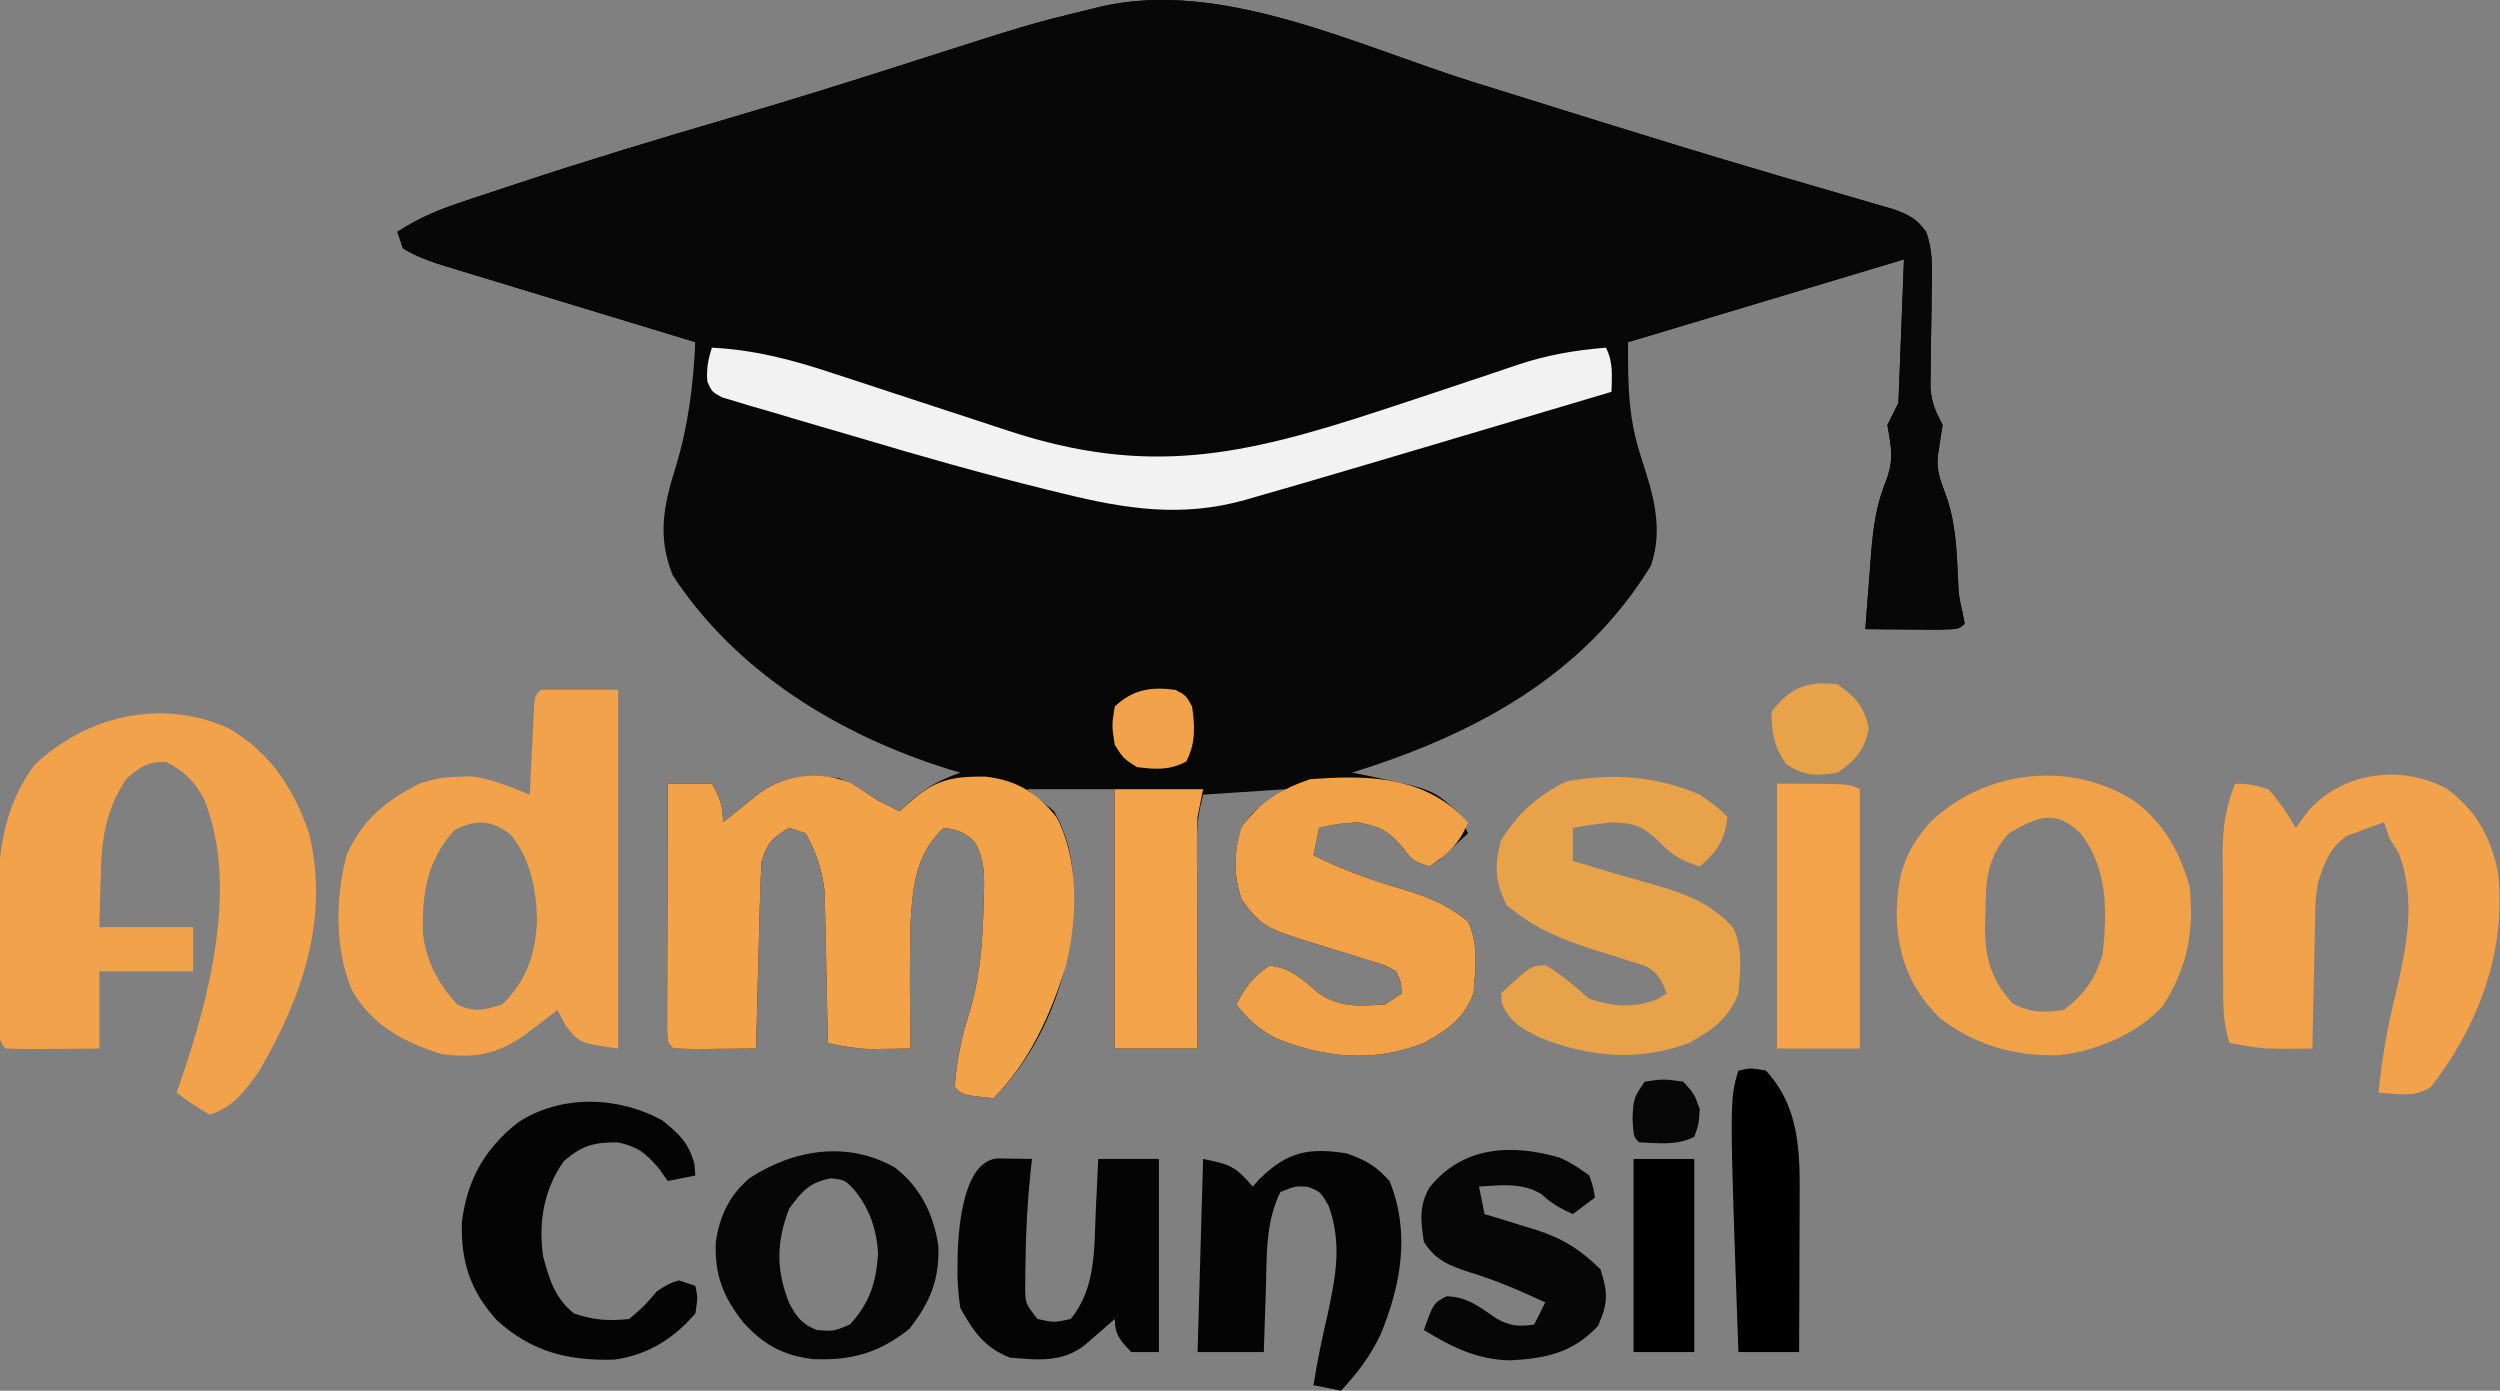 <?xml version="1.0" encoding="UTF-8"?>
<svg version="1.1" xmlns="http://www.w3.org/2000/svg" width="453" height="252">
<rect width="100%" height="100%" fill="#808080" stroke="none"/>
<path d="M0 0 C7.125 2.229 14.252 4.447 21.38 6.666 C22.155 6.907 22.931 7.149 23.73 7.397 C33.337 10.388 42.955 13.334 52.606 16.181 C53.565 16.465 54.524 16.748 55.513 17.04 C59.765 18.294 64.021 19.536 68.283 20.76 C69.728 21.182 71.173 21.605 72.618 22.029 C73.826 22.376 75.034 22.723 76.279 23.08 C79.081 24.142 80.443 24.761 82.165 27.173 C83.434 30.51 83.251 33.794 83.192 37.33 C83.18 38.517 83.168 39.704 83.155 40.927 C83.12 43.425 83.081 45.922 83.038 48.419 C83.027 49.607 83.016 50.794 83.005 52.017 C82.988 53.102 82.971 54.187 82.954 55.304 C83.167 58.204 83.857 59.646 85.165 62.173 C84.869 64.113 84.572 66.052 84.263 67.99 C84.151 70.475 84.641 71.99 85.54 74.298 C87.511 79.441 87.699 84.474 87.954 89.939 C88.088 93.13 88.088 93.13 88.751 96.033 C88.888 96.739 89.024 97.446 89.165 98.173 C88.165 99.173 88.165 99.173 84.349 99.271 C82.766 99.264 81.184 99.252 79.602 99.236 C78.796 99.231 77.99 99.227 77.159 99.222 C75.161 99.21 73.163 99.192 71.165 99.173 C71.417 95.672 71.695 92.173 71.977 88.673 C72.083 87.2 72.083 87.2 72.19 85.697 C72.574 81.097 73.049 76.995 74.767 72.689 C76.39 68.608 75.9 66.421 75.165 62.173 C75.825 60.853 76.485 59.533 77.165 58.173 C77.495 49.593 77.825 41.013 78.165 32.173 C61.665 37.123 45.165 42.073 28.165 47.173 C28.165 55.575 28.185 60.916 30.665 68.423 C32.761 74.903 34.6 80.96 32.309 87.685 C19.972 107.837 0.157 118.303 -21.835 125.173 C-20.966 125.343 -20.097 125.514 -19.202 125.689 C-7.299 128.192 -7.299 128.192 -2.835 132.173 C-2.129 133.486 -1.455 134.818 -0.835 136.173 C-1.928 137.206 -3.035 138.224 -4.148 139.236 C-4.762 139.804 -5.377 140.373 -6.011 140.958 C-6.613 141.359 -7.215 141.76 -7.835 142.173 C-10.835 141.173 -10.835 141.173 -12.648 138.736 C-15.291 135.64 -16.865 134.952 -20.835 134.173 C-24.602 134.472 -24.602 134.472 -27.835 135.173 C-28.165 136.823 -28.495 138.473 -28.835 140.173 C-23.712 142.662 -18.624 144.591 -13.148 146.173 C-8.352 147.598 -4.68 148.97 -0.835 152.173 C1.129 156.101 0.501 160.881 0.165 165.173 C-1.613 169.816 -4.549 171.783 -8.835 174.173 C-17.834 177.702 -26.602 176.924 -35.441 173.396 C-38.661 171.752 -40.578 169.975 -42.835 167.173 C-41.031 163.909 -40.001 162.284 -36.835 160.173 C-32.961 160.432 -30.735 162.781 -27.835 165.173 C-23.982 167.83 -20.372 167.461 -15.835 167.173 C-14.845 166.513 -13.855 165.853 -12.835 165.173 C-12.952 163.213 -12.952 163.213 -13.835 161.173 C-16.03 159.957 -16.03 159.957 -18.788 159.208 C-19.8 158.883 -20.812 158.558 -21.855 158.222 C-22.921 157.897 -23.987 157.571 -25.085 157.236 C-37.996 153.283 -37.996 153.283 -41.835 148.173 C-43.398 143.484 -43.358 139.656 -41.71 134.986 C-39.835 132.173 -39.835 132.173 -33.835 128.173 C-38.785 128.503 -43.735 128.833 -48.835 129.173 C-49.619 132.311 -49.958 134.358 -49.949 137.483 C-49.948 138.323 -49.948 139.164 -49.948 140.03 C-49.943 140.928 -49.938 141.826 -49.933 142.751 C-49.931 143.678 -49.93 144.605 -49.928 145.559 C-49.923 148.514 -49.91 151.469 -49.898 154.423 C-49.893 156.429 -49.888 158.434 -49.884 160.439 C-49.873 165.35 -49.856 170.262 -49.835 175.173 C-54.785 175.173 -59.735 175.173 -64.835 175.173 C-64.835 159.663 -64.835 144.153 -64.835 128.173 C-70.115 128.173 -75.395 128.173 -80.835 128.173 C-79.185 129.493 -77.535 130.813 -75.835 132.173 C-73.121 137.126 -72.284 141.593 -72.335 147.173 C-72.341 147.91 -72.346 148.646 -72.352 149.404 C-72.756 162.065 -77.794 175.132 -86.835 184.173 C-92.403 183.605 -92.403 183.605 -93.835 182.173 C-93.503 177.601 -92.713 173.543 -91.335 169.173 C-89.131 162.057 -88.72 155.338 -88.585 147.923 C-88.564 147.225 -88.542 146.527 -88.52 145.808 C-88.5 142.652 -88.645 140.508 -90.214 137.736 C-92.063 135.953 -93.316 135.521 -95.835 135.173 C-100.855 139.858 -101.441 145.637 -101.835 152.173 C-102.046 159.839 -101.962 167.507 -101.835 175.173 C-103.397 175.201 -104.96 175.22 -106.523 175.236 C-107.393 175.247 -108.263 175.259 -109.159 175.271 C-111.823 175.174 -114.241 174.767 -116.835 174.173 C-116.85 173.271 -116.864 172.368 -116.879 171.439 C-116.941 168.063 -117.015 164.688 -117.097 161.313 C-117.131 159.858 -117.159 158.402 -117.181 156.946 C-117.215 154.843 -117.268 152.741 -117.323 150.638 C-117.35 149.376 -117.376 148.114 -117.403 146.814 C-117.904 142.591 -118.835 139.913 -120.835 136.173 C-121.825 135.843 -122.815 135.513 -123.835 135.173 C-126.867 136.957 -127.7 137.769 -128.835 141.173 C-128.988 143.757 -129.092 146.318 -129.151 148.904 C-129.183 150.029 -129.183 150.029 -129.214 151.178 C-129.28 153.572 -129.339 155.966 -129.398 158.361 C-129.441 159.985 -129.484 161.61 -129.528 163.234 C-129.635 167.214 -129.737 171.193 -129.835 175.173 C-132.314 175.2 -134.793 175.22 -137.273 175.236 C-137.98 175.244 -138.687 175.253 -139.415 175.261 C-141.222 175.27 -143.029 175.226 -144.835 175.173 C-145.835 174.173 -145.835 174.173 -145.955 172.269 C-145.953 171.436 -145.951 170.603 -145.949 169.745 C-145.948 168.804 -145.948 167.864 -145.948 166.894 C-145.941 165.36 -145.941 165.36 -145.933 163.794 C-145.931 162.753 -145.93 161.711 -145.928 160.637 C-145.923 157.295 -145.91 153.953 -145.898 150.611 C-145.893 148.351 -145.888 146.091 -145.884 143.832 C-145.873 138.279 -145.856 132.726 -145.835 127.173 C-143.195 127.173 -140.555 127.173 -137.835 127.173 C-136.374 129.821 -135.835 131.068 -135.835 134.173 C-134.913 133.433 -134.913 133.433 -133.972 132.677 C-133.164 132.037 -132.355 131.396 -131.523 130.736 C-130.322 129.779 -130.322 129.779 -129.097 128.802 C-124.698 125.634 -120.07 125.52 -114.835 126.173 C-112.221 127.249 -110.215 128.587 -107.835 130.173 C-106.509 130.854 -105.179 131.528 -103.835 132.173 C-102.505 130.998 -102.505 130.998 -101.148 129.798 C-98.573 127.523 -96.06 126.349 -92.835 125.173 C-93.539 124.966 -94.243 124.758 -94.968 124.544 C-114.67 118.397 -133.459 106.999 -144.96 89.388 C-147.723 82.395 -146.605 76.895 -144.46 69.986 C-142.117 62.385 -141.237 55.118 -140.835 47.173 C-141.44 46.99 -142.045 46.806 -142.668 46.617 C-148.964 44.707 -155.257 42.792 -161.55 40.875 C-163.899 40.159 -166.249 39.445 -168.598 38.733 C-171.975 37.709 -175.35 36.68 -178.726 35.65 C-179.777 35.332 -180.828 35.014 -181.911 34.687 C-182.892 34.387 -183.872 34.087 -184.883 33.777 C-186.175 33.384 -186.175 33.384 -187.494 32.983 C-189.766 32.197 -191.79 31.442 -193.835 30.173 C-194.33 28.688 -194.33 28.688 -194.835 27.173 C-191.149 24.793 -187.585 23.252 -183.429 21.861 C-182.805 21.651 -182.181 21.441 -181.538 21.225 C-179.473 20.534 -177.404 19.853 -175.335 19.173 C-174.252 18.815 -174.252 18.815 -173.148 18.448 C-160.186 14.157 -147.13 10.217 -134.026 6.384 C-123.398 3.269 -112.839 -0.028 -102.294 -3.413 C-80.263 -10.476 -80.263 -10.476 -69.585 -13.077 C-68.813 -13.269 -68.041 -13.462 -67.245 -13.66 C-45.308 -18.647 -20.814 -6.514 0 0 Z M-30.835 126.173 C-26.835 127.173 -26.835 127.173 -26.835 127.173 Z " fill="#070707" transform="translate(266.835,14.827)"/>
<path d="M0 0 C7.125 2.229 14.252 4.447 21.38 6.666 C22.155 6.907 22.931 7.149 23.73 7.397 C33.337 10.388 42.955 13.334 52.606 16.181 C53.565 16.465 54.524 16.748 55.513 17.04 C59.765 18.294 64.021 19.536 68.283 20.76 C69.728 21.182 71.173 21.605 72.618 22.029 C73.826 22.376 75.034 22.723 76.279 23.08 C79.081 24.142 80.443 24.761 82.165 27.173 C83.434 30.51 83.251 33.794 83.192 37.33 C83.18 38.517 83.168 39.704 83.155 40.927 C83.12 43.425 83.081 45.922 83.038 48.419 C83.027 49.607 83.016 50.794 83.005 52.017 C82.988 53.102 82.971 54.187 82.954 55.304 C83.167 58.204 83.857 59.646 85.165 62.173 C84.869 64.113 84.572 66.052 84.263 67.99 C84.151 70.475 84.641 71.99 85.54 74.298 C87.511 79.441 87.699 84.474 87.954 89.939 C88.088 93.13 88.088 93.13 88.751 96.033 C88.888 96.739 89.024 97.446 89.165 98.173 C88.165 99.173 88.165 99.173 84.349 99.271 C82.766 99.264 81.184 99.252 79.602 99.236 C78.796 99.231 77.99 99.227 77.159 99.222 C75.161 99.21 73.163 99.192 71.165 99.173 C71.417 95.672 71.695 92.173 71.977 88.673 C72.083 87.2 72.083 87.2 72.19 85.697 C72.574 81.097 73.049 76.995 74.767 72.689 C76.39 68.608 75.9 66.421 75.165 62.173 C75.825 60.853 76.485 59.533 77.165 58.173 C77.495 49.593 77.825 41.013 78.165 32.173 C61.665 37.123 45.165 42.073 28.165 47.173 C27.835 49.483 27.505 51.793 27.165 54.173 C26.175 54.668 26.175 54.668 25.165 55.173 C24.835 52.863 24.505 50.553 24.165 48.173 C10.904 51.494 -2.061 55.4 -15.023 59.736 C-54.999 73.11 -54.999 73.11 -73.585 67.486 C-74.609 67.189 -75.634 66.892 -76.689 66.587 C-89.214 62.889 -101.614 58.753 -114 54.618 C-121.898 51.995 -129.594 49.5 -137.835 48.173 C-138.165 50.483 -138.495 52.793 -138.835 55.173 C-139.495 55.173 -140.155 55.173 -140.835 55.173 C-140.835 52.533 -140.835 49.893 -140.835 47.173 C-141.44 46.99 -142.045 46.806 -142.668 46.617 C-148.964 44.707 -155.257 42.792 -161.55 40.875 C-163.899 40.159 -166.249 39.445 -168.598 38.733 C-171.975 37.709 -175.35 36.68 -178.726 35.65 C-179.777 35.332 -180.828 35.014 -181.911 34.687 C-182.892 34.387 -183.872 34.087 -184.883 33.777 C-186.175 33.384 -186.175 33.384 -187.494 32.983 C-189.766 32.197 -191.79 31.442 -193.835 30.173 C-194.33 28.688 -194.33 28.688 -194.835 27.173 C-191.149 24.793 -187.585 23.252 -183.429 21.861 C-182.805 21.651 -182.181 21.441 -181.538 21.225 C-179.473 20.534 -177.404 19.853 -175.335 19.173 C-174.252 18.815 -174.252 18.815 -173.148 18.448 C-160.186 14.157 -147.13 10.217 -134.026 6.384 C-123.398 3.269 -112.839 -0.028 -102.294 -3.413 C-80.263 -10.476 -80.263 -10.476 -69.585 -13.077 C-68.813 -13.269 -68.041 -13.462 -67.245 -13.66 C-45.308 -18.647 -20.814 -6.514 0 0 Z " fill="#070707" transform="translate(266.835,14.827)"/>
<path d="M0 0 C1.706 0.991 3.354 2.081 4.996 3.176 C6.323 3.856 7.652 4.531 8.996 5.176 C10.388 3.969 10.388 3.969 11.809 2.738 C15.802 -0.723 19.436 -1.177 24.582 -1.102 C30.205 -0.456 33.947 1.858 37.434 6.238 C41.592 14.057 41.224 24.727 39.125 33.246 C36.389 41.983 32.556 50.615 25.996 57.176 C20.428 56.608 20.428 56.608 18.996 55.176 C19.329 50.604 20.118 46.546 21.496 42.176 C23.7 35.06 24.111 28.34 24.246 20.926 C24.268 20.228 24.289 19.529 24.311 18.81 C24.331 15.654 24.186 13.511 22.617 10.738 C20.768 8.956 19.515 8.523 16.996 8.176 C11.977 12.861 11.39 18.639 10.996 25.176 C10.785 32.841 10.869 40.509 10.996 48.176 C9.434 48.203 7.871 48.222 6.309 48.238 C5.003 48.256 5.003 48.256 3.672 48.273 C1.008 48.176 -1.41 47.769 -4.004 47.176 C-4.018 46.273 -4.033 45.371 -4.048 44.441 C-4.109 41.066 -4.184 37.691 -4.266 34.316 C-4.299 32.86 -4.328 31.404 -4.35 29.948 C-4.384 27.845 -4.437 25.743 -4.492 23.641 C-4.518 22.379 -4.545 21.116 -4.572 19.816 C-5.073 15.593 -6.004 12.916 -8.004 9.176 C-8.994 8.846 -9.984 8.516 -11.004 8.176 C-14.036 9.959 -14.869 10.772 -16.004 14.176 C-16.157 16.759 -16.261 19.321 -16.32 21.906 C-16.341 22.657 -16.362 23.407 -16.383 24.18 C-16.449 26.575 -16.508 28.969 -16.566 31.363 C-16.61 32.988 -16.653 34.612 -16.697 36.236 C-16.804 40.216 -16.906 44.196 -17.004 48.176 C-19.483 48.203 -21.962 48.223 -24.441 48.238 C-25.148 48.247 -25.856 48.255 -26.584 48.264 C-28.391 48.272 -30.198 48.228 -32.004 48.176 C-33.004 47.176 -33.004 47.176 -33.124 45.271 C-33.122 44.438 -33.12 43.606 -33.117 42.748 C-33.117 41.807 -33.117 40.866 -33.117 39.897 C-33.112 38.874 -33.107 37.851 -33.102 36.797 C-33.1 35.755 -33.099 34.713 -33.097 33.64 C-33.092 30.298 -33.079 26.955 -33.066 23.613 C-33.061 21.354 -33.057 19.094 -33.053 16.834 C-33.042 11.281 -33.025 5.729 -33.004 0.176 C-30.364 0.176 -27.724 0.176 -25.004 0.176 C-23.543 2.823 -23.004 4.07 -23.004 7.176 C-22.389 6.682 -21.774 6.188 -21.141 5.68 C-20.332 5.039 -19.524 4.398 -18.691 3.738 C-17.891 3.1 -17.09 2.462 -16.266 1.805 C-11.638 -1.528 -5.311 -2.184 0 0 Z " fill="#F2A249" transform="translate(154.004,141.824)"/>
<path d="M0 0 C7.482 4.482 11.566 10.785 14.375 18.938 C18.125 34.36 13.105 48.676 5.375 61.938 C2.819 65.591 0.733 68.485 -3.625 69.938 C-6.812 68 -6.812 68 -9.625 65.938 C-9.434 65.398 -9.243 64.859 -9.046 64.303 C-3.763 48.997 1.764 28.312 -4.707 12.605 C-6.457 9.426 -8.314 7.572 -11.562 6 C-14.815 5.901 -16.12 6.871 -18.625 8.938 C-22.54 14.669 -23.26 20.136 -23.375 26.938 C-23.419 28.243 -23.419 28.243 -23.465 29.574 C-23.535 31.695 -23.582 33.816 -23.625 35.938 C-18.015 35.938 -12.405 35.938 -6.625 35.938 C-6.625 38.578 -6.625 41.218 -6.625 43.938 C-12.235 43.938 -17.845 43.938 -23.625 43.938 C-23.625 48.557 -23.625 53.178 -23.625 57.938 C-26.438 57.964 -29.25 57.984 -32.062 58 C-32.865 58.008 -33.667 58.017 -34.494 58.025 C-36.538 58.034 -38.582 57.99 -40.625 57.938 C-42.609 55.953 -41.836 52.068 -41.863 49.352 C-41.871 48.58 -41.879 47.808 -41.888 47.014 C-41.902 45.371 -41.912 43.728 -41.92 42.085 C-41.937 39.607 -41.981 37.13 -42.025 34.652 C-42.125 24.486 -41.691 15.066 -35.375 6.562 C-25.978 -2.408 -12.129 -5.648 0 0 Z " fill="#F2A24A" transform="translate(41.625,132.062)"/>
<path d="M0 0 C4.62 0 9.24 0 14 0 C14 21.45 14 42.9 14 65 C7 64 7 64 4.562 60.938 C4.047 59.968 3.531 58.999 3 58 C2.469 58.41 1.938 58.82 1.391 59.242 C0.684 59.781 -0.022 60.32 -0.75 60.875 C-1.446 61.409 -2.142 61.942 -2.859 62.492 C-7.919 66.056 -11.878 66.803 -18 66 C-24.825 63.854 -30.801 60.676 -34.312 54.25 C-37.336 46.752 -37.256 37.705 -35.188 29.957 C-32.414 23.591 -28.119 20.105 -22 17 C-19.32 16.107 -17.582 15.809 -14.812 15.75 C-14.097 15.724 -13.382 15.698 -12.645 15.672 C-8.813 16.147 -5.58 17.563 -2 19 C-1.939 17.712 -1.879 16.424 -1.816 15.098 C-1.732 13.419 -1.647 11.741 -1.562 10.062 C-1.523 9.212 -1.484 8.362 -1.443 7.486 C-1.381 6.273 -1.381 6.273 -1.316 5.035 C-1.28 4.286 -1.243 3.537 -1.205 2.766 C-1 1 -1 1 0 0 Z M-15.688 25.438 C-20.706 30.998 -21.567 37.053 -21.355 44.312 C-20.675 49.458 -18.583 53.259 -15.125 57.062 C-11.983 58.449 -10.23 58.077 -7 57 C-2.515 52.639 -0.933 47.831 -0.688 41.688 C-0.815 36.297 -1.886 30.52 -5.426 26.301 C-8.808 23.506 -11.917 23.421 -15.688 25.438 Z " fill="#F2A24A" transform="translate(98,125)"/>
<path d="M0 0 C5.295 3.903 7.936 8.721 9.254 15.113 C10.86 29.232 5.775 42.829 -2.863 53.984 C-5.745 56.04 -8.965 55.23 -12.375 55.062 C-11.802 48.963 -10.787 43.248 -9.312 37.312 C-7.302 28.708 -5.456 19.902 -8.812 11.438 C-9.328 10.654 -9.844 9.87 -10.375 9.062 C-10.705 8.072 -11.035 7.082 -11.375 6.062 C-12.824 6.551 -14.259 7.08 -15.688 7.625 C-16.488 7.915 -17.289 8.205 -18.113 8.504 C-21.266 10.676 -22.249 13.524 -23.375 17.062 C-23.869 20.627 -23.869 20.627 -23.887 24.309 C-23.905 24.965 -23.923 25.621 -23.941 26.296 C-23.995 28.364 -24.029 30.432 -24.062 32.5 C-24.096 33.913 -24.13 35.327 -24.166 36.74 C-24.25 40.181 -24.317 43.621 -24.375 47.062 C-32.946 47.134 -32.946 47.134 -36.375 46.562 C-37.365 46.398 -38.355 46.233 -39.375 46.062 C-40.647 42.246 -40.537 38.645 -40.543 34.668 C-40.546 33.843 -40.55 33.018 -40.553 32.168 C-40.558 30.422 -40.56 28.676 -40.56 26.93 C-40.562 24.271 -40.581 21.611 -40.6 18.951 C-40.603 17.253 -40.605 15.554 -40.605 13.855 C-40.613 13.065 -40.62 12.274 -40.627 11.459 C-40.609 6.934 -40.09 3.326 -38.375 -0.938 C-35.688 -0.875 -35.688 -0.875 -32.375 0.062 C-30.381 2.206 -28.86 4.546 -27.375 7.062 C-26.694 6.134 -26.014 5.206 -25.312 4.25 C-19.153 -3.007 -8.347 -4.56 0 0 Z " fill="#F2A24A" transform="translate(443.375,142.938)"/>
<path d="M0 0 C5.278 4.104 7.983 8.952 9.844 15.309 C10.693 23.591 9.495 29.963 5.031 36.996 C0.383 42.084 -7.151 45.273 -13.949 45.949 C-21.942 46.124 -28.933 44.172 -35.336 39.273 C-40.752 34.006 -43.053 28.005 -43.219 20.559 C-43.131 13.411 -41.903 9.164 -37.211 3.812 C-27.368 -5.771 -11.574 -7.613 0 0 Z M-22.906 5.746 C-26.994 10.257 -27.114 14.709 -27.156 20.559 C-27.177 21.258 -27.198 21.957 -27.219 22.678 C-27.261 28.348 -26.051 32.449 -22.156 36.621 C-18.831 38.284 -16.572 38.261 -12.906 37.746 C-9.166 34.837 -7.344 32.205 -5.906 27.746 C-5.096 19.861 -4.902 12.253 -9.906 5.746 C-14.49 1.301 -17.728 2.725 -22.906 5.746 Z " fill="#F1A249" transform="translate(386.906,145.254)"/>
<path d="M0 0 C7.838 0.393 14.73 2.234 22.148 4.711 C23.282 5.08 24.416 5.449 25.584 5.829 C29.184 7.001 32.78 8.187 36.375 9.375 C39.964 10.554 43.553 11.729 47.144 12.9 C49.37 13.627 51.594 14.357 53.816 15.094 C78.991 23.345 96.113 19.585 120.738 11.52 C121.69 11.208 122.641 10.896 123.621 10.575 C128.448 8.99 133.27 7.388 138.084 5.763 C138.999 5.458 139.914 5.153 140.856 4.839 C142.577 4.265 144.296 3.684 146.012 3.094 C151.37 1.317 156.369 0.455 162 0 C163.354 2.709 163.065 5.009 163 8 C155.64 10.189 148.279 12.376 140.917 14.561 C138.421 15.303 135.925 16.044 133.429 16.787 C125.291 19.207 117.149 21.615 109 24 C108.055 24.277 107.11 24.554 106.137 24.84 C103.665 25.56 101.191 26.271 98.715 26.977 C97.684 27.278 97.684 27.278 96.633 27.585 C85.111 30.82 74.967 29.227 63.629 26.434 C62.002 26.037 62.002 26.037 60.341 25.632 C49.076 22.842 37.926 19.681 26.807 16.358 C23.423 15.352 20.032 14.371 16.641 13.391 C14.479 12.749 12.317 12.106 10.156 11.461 C9.146 11.172 8.136 10.884 7.095 10.586 C6.175 10.306 5.255 10.025 4.307 9.736 C3.496 9.496 2.685 9.257 1.85 9.01 C0 8 0 8 -0.832 6.142 C-1.012 3.846 -0.701 2.182 0 0 Z " fill="#F2F2F2" transform="translate(129,63)"/>
<path d="M0 0 C3.125 2.188 3.125 2.188 5 4 C4.521 8.314 3.254 10.166 0 13 C-3.341 11.95 -4.986 11.014 -7.438 8.438 C-10.469 5.554 -11.869 5.165 -16 5 C-18.342 5.264 -20.68 5.582 -23 6 C-23 7.98 -23 9.96 -23 12 C-22.429 12.17 -21.858 12.34 -21.27 12.516 C-19.534 13.034 -17.8 13.558 -16.066 14.086 C-13.936 14.721 -11.797 15.328 -9.652 15.914 C-3.314 17.704 1.424 19.169 6 24 C7.846 27.692 7.344 31.962 7 36 C5.19 40.625 2.305 42.645 -2 45 C-11.137 48.412 -20.051 47.564 -29 44 C-32.138 42.456 -34.555 41.144 -35.875 37.75 C-35.916 37.172 -35.958 36.595 -36 36 C-30.68 31.042 -30.68 31.042 -28 30.875 C-25.028 32.547 -22.591 34.795 -20 37 C-15.742 38.419 -11.771 38.727 -7.562 37 C-6.789 36.505 -6.789 36.505 -6 36 C-6.971 33.483 -7.517 32.252 -9.952 30.983 C-10.735 30.742 -11.518 30.502 -12.324 30.254 C-13.189 29.974 -14.053 29.693 -14.943 29.404 C-15.849 29.127 -16.754 28.849 -17.688 28.562 C-24.307 26.517 -29.678 24.535 -35 20 C-37.094 15.782 -37.246 12.95 -36.062 8.375 C-33.015 3.387 -29.471 0.235 -24.25 -2.375 C-15.87 -3.987 -7.872 -3.384 0 0 Z " fill="#E8A24A" transform="translate(308,144)"/>
<path d="M0 0 C0.784 0.763 1.567 1.526 2.375 2.312 C0.887 6.1 -1.245 8.087 -4.625 10.312 C-7.625 9.312 -7.625 9.312 -9.438 6.875 C-12.081 3.779 -13.655 3.091 -17.625 2.312 C-21.392 2.611 -21.392 2.611 -24.625 3.312 C-24.955 4.963 -25.285 6.612 -25.625 8.312 C-20.502 10.801 -15.414 12.73 -9.938 14.312 C-5.142 15.737 -1.47 17.109 2.375 20.312 C4.339 24.24 3.711 29.021 3.375 33.312 C1.597 37.955 -1.339 39.922 -5.625 42.312 C-14.624 45.842 -23.392 45.063 -32.23 41.535 C-35.451 39.891 -37.368 38.115 -39.625 35.312 C-37.821 32.048 -36.791 30.423 -33.625 28.312 C-29.751 28.571 -27.525 30.92 -24.625 33.312 C-20.772 35.97 -17.162 35.601 -12.625 35.312 C-11.635 34.653 -10.645 33.992 -9.625 33.312 C-9.742 31.352 -9.742 31.352 -10.625 29.312 C-12.82 28.096 -12.82 28.096 -15.578 27.348 C-16.59 27.022 -17.602 26.697 -18.645 26.361 C-19.711 26.036 -20.777 25.71 -21.875 25.375 C-34.786 21.422 -34.786 21.422 -38.625 16.312 C-40.17 11.679 -40.115 7.843 -38.625 3.188 C-35.518 -1.278 -31.367 -3.749 -26.25 -5.5 C-16.915 -6.167 -7.591 -6.272 0 0 Z " fill="#F1A249" transform="translate(263.625,146.688)"/>
<path d="M0 0 C3.099 2.505 4.704 3.975 5.812 7.812 C5.874 8.534 5.936 9.256 6 10 C4.35 10.33 2.7 10.66 1 11 C0.443 10.216 -0.114 9.432 -0.688 8.625 C-3.172 5.805 -4.376 4.843 -8 4 C-12.453 4 -14.388 4.484 -17.812 7.375 C-21.464 12.446 -22.52 18.728 -21.551 24.828 C-20.399 28.998 -19.436 32.203 -16 35 C-12.362 36.213 -9.823 36.395 -6 36 C-3.271 33.687 -3.271 33.687 -1 31 C1.125 29.625 1.125 29.625 3 29 C3.99 29.33 4.98 29.66 6 30 C6.438 32.125 6.438 32.125 6 35 C2 39.621 -2.661 42.551 -8.762 43.371 C-17.149 43.561 -23.519 41.998 -29.883 36.32 C-34.76 31.019 -36.522 25.594 -36.305 18.43 C-35.337 10.716 -32.167 5.121 -26.07 0.34 C-18.272 -4.707 -8.013 -4.382 0 0 Z " fill="#040404" transform="translate(120,203)"/>
<path d="M0 0 C3.537 1.222 5.358 2.27 7.812 5.062 C11.553 14.316 9.891 23.762 6.188 32.75 C4.31 36.738 1.982 39.769 -1 43 C-2.65 42.67 -4.3 42.34 -6 42 C-5.324 37.677 -4.428 33.449 -3.438 29.188 C-1.938 22.179 -0.807 16.341 -3.25 9.5 C-4.751 6.914 -4.751 6.914 -7 6.062 C-9.21 5.878 -9.21 5.878 -12 7 C-14.752 12.56 -14.445 18.801 -14.625 24.875 C-14.683 26.48 -14.683 26.48 -14.742 28.117 C-14.836 30.745 -14.919 33.372 -15 36 C-18.96 36 -22.92 36 -27 36 C-26.67 24.45 -26.34 12.9 -26 1 C-20.979 2.004 -20.138 2.398 -17 6 C-16.611 5.567 -16.221 5.134 -15.82 4.688 C-10.856 -0.254 -6.874 -1.134 0 0 Z " fill="#040404" transform="translate(244,209)"/>
<path d="M0 0 C2.051 0.033 4.102 0.065 6.152 0.098 C6.08 0.718 6.008 1.338 5.934 1.977 C5.336 7.682 5.021 13.362 4.965 19.098 C4.944 20.985 4.944 20.985 4.922 22.91 C4.9 26.254 4.9 26.254 7.152 29.098 C10.11 29.764 10.11 29.764 13.152 29.098 C17.803 23.484 17.399 16.225 17.715 9.285 C17.758 8.402 17.801 7.518 17.846 6.607 C17.951 4.438 18.052 2.268 18.152 0.098 C21.782 0.098 25.412 0.098 29.152 0.098 C29.152 11.648 29.152 23.198 29.152 35.098 C27.502 35.098 25.852 35.098 24.152 35.098 C22.176 33.053 21.152 31.98 21.152 29.098 C20.429 29.73 20.429 29.73 19.691 30.375 C19.06 30.923 18.428 31.471 17.777 32.035 C17.151 32.58 16.524 33.126 15.879 33.688 C11.769 37.044 7.239 36.532 2.152 36.098 C-2.494 34.28 -4.431 31.384 -6.848 27.098 C-7.24 24.338 -7.421 22.085 -7.348 19.348 C-7.339 18.648 -7.331 17.949 -7.322 17.228 C-7.157 12.365 -6.254 0.331 0 0 Z " fill="#040404" transform="translate(180.848,209.902)"/>
<path d="M0 0 C4.535 3.578 6.832 8.247 7.758 13.887 C8.116 19.999 6.29 24.472 2.508 29.199 C-2.973 33.559 -7.935 34.925 -14.82 34.664 C-20.313 34.035 -23.908 32.045 -27.555 28.012 C-31.191 23.367 -32.752 19.551 -32.547 13.504 C-31.861 8.739 -30.072 4.902 -26.336 1.809 C-18.342 -3.381 -8.572 -4.945 0 0 Z M-19.242 7.387 C-21.569 13.431 -21.655 18.53 -19.223 24.531 C-17.887 27.059 -16.926 28.313 -14.242 29.387 C-11.183 29.627 -11.183 29.627 -8.242 28.387 C-4.67 24.525 -3.509 20.82 -3.137 15.699 C-3.343 11.18 -4.741 7.128 -7.703 3.691 C-9.222 2.194 -9.222 2.194 -11.617 1.887 C-15.596 2.645 -16.842 4.143 -19.242 7.387 Z " fill="#060606" transform="translate(162.242,211.613)"/>
<path d="M0 0 C2.156 0.992 2.156 0.992 5.406 3.242 C6.109 5.383 6.109 5.383 6.406 7.242 C5.086 8.232 3.766 9.222 2.406 10.242 C0.187 9.212 -1.506 8.326 -3.281 6.617 C-6.873 4.481 -10.513 5.007 -14.594 5.242 C-14.264 6.892 -13.934 8.542 -13.594 10.242 C-12.581 10.545 -11.567 10.848 -10.523 11.16 C-9.172 11.583 -7.82 12.006 -6.469 12.43 C-5.804 12.626 -5.138 12.823 -4.453 13.025 C0.476 14.596 3.705 16.597 7.406 20.242 C8.798 24.494 8.781 26.396 6.969 30.492 C2.428 35.366 -2.432 36.391 -8.969 36.742 C-15.006 36.607 -19.507 34.332 -24.594 31.242 C-22.859 26.383 -22.859 26.383 -20.469 25.117 C-16.631 25.284 -14.643 26.961 -11.531 29.094 C-9.118 30.524 -7.35 30.673 -4.594 30.242 C-3.934 28.922 -3.274 27.602 -2.594 26.242 C-7.135 24.127 -11.604 22.186 -16.406 20.742 C-20.04 19.541 -22.496 18.617 -24.594 15.242 C-25.151 11.403 -25.501 8.877 -23.605 5.461 C-17.684 -2.019 -8.841 -2.583 0 0 Z " fill="#060606" transform="translate(282.594,209.758)"/>
<path d="M0 0 C13 0 13 0 15 1 C15 16.51 15 32.02 15 48 C10.05 48 5.1 48 0 48 C0 32.16 0 16.32 0 0 Z " fill="#F3A34A" transform="translate(322,142)"/>
<path d="M0 0 C5.28 0 10.56 0 16 0 C15.67 1.65 15.34 3.3 15 5 C14.919 6.473 14.882 7.948 14.886 9.423 C14.887 10.264 14.887 11.104 14.887 11.97 C14.892 12.863 14.897 13.756 14.902 14.676 C14.904 16.064 14.904 16.064 14.907 17.479 C14.912 20.424 14.925 23.368 14.938 26.312 C14.943 28.313 14.947 30.314 14.951 32.314 C14.962 37.21 14.979 42.105 15 47 C10.05 47 5.1 47 0 47 C0 31.49 0 15.98 0 0 Z " fill="#F3A34A" transform="translate(202,143)"/>
<path d="M0 0 C2.188 -0.5 2.188 -0.5 5 0 C11.183 6.731 11.157 14.898 11.098 23.559 C11.096 24.348 11.095 25.137 11.093 25.95 C11.088 28.446 11.075 30.942 11.062 33.438 C11.057 35.14 11.053 36.842 11.049 38.545 C11.038 42.697 11.021 46.848 11 51 C7.37 51 3.74 51 0 51 C-1.619 5.282 -1.619 5.282 0 0 Z " fill="#010101" transform="translate(315,194)"/>
<path d="M0 0 C3.63 0 7.26 0 11 0 C11 11.55 11 23.1 11 35 C7.37 35 3.74 35 0 35 C0 23.45 0 11.9 0 0 Z " fill="#010101" transform="translate(296,210)"/>
<path d="M0 0 C3.323 2.456 4.776 3.926 5.625 8 C4.769 12.107 3.381 13.554 0 16 C-3.965 16.626 -5.998 16.659 -9.375 14.438 C-11.54 11.19 -12 8.894 -12 5 C-8.592 0.535 -5.552 -0.653 0 0 Z " fill="#E8A249" transform="translate(333,124)"/>
<path d="M0 0 C1.875 1 1.875 1 3 3 C3.537 6.577 3.657 9.763 1.938 13 C-1.179 14.609 -3.563 14.422 -7 14 C-9.438 12.438 -9.438 12.438 -11 10 C-11.562 6.438 -11.562 6.438 -11 3 C-7.598 -0.102 -4.503 -0.587 0 0 Z " fill="#F1A24A" transform="translate(213,125)"/>
<path d="M0 0 C3.438 -0.5 3.438 -0.5 7 0 C9 2.188 9 2.188 10 5 C9.812 7.75 9.812 7.75 9 10 C5.747 11.627 2.608 11.115 -1 11 C-2 10 -2 10 -2.188 6.625 C-2 3 -2 3 0 0 Z " fill="#070707" transform="translate(298,196)"/>
</svg>
